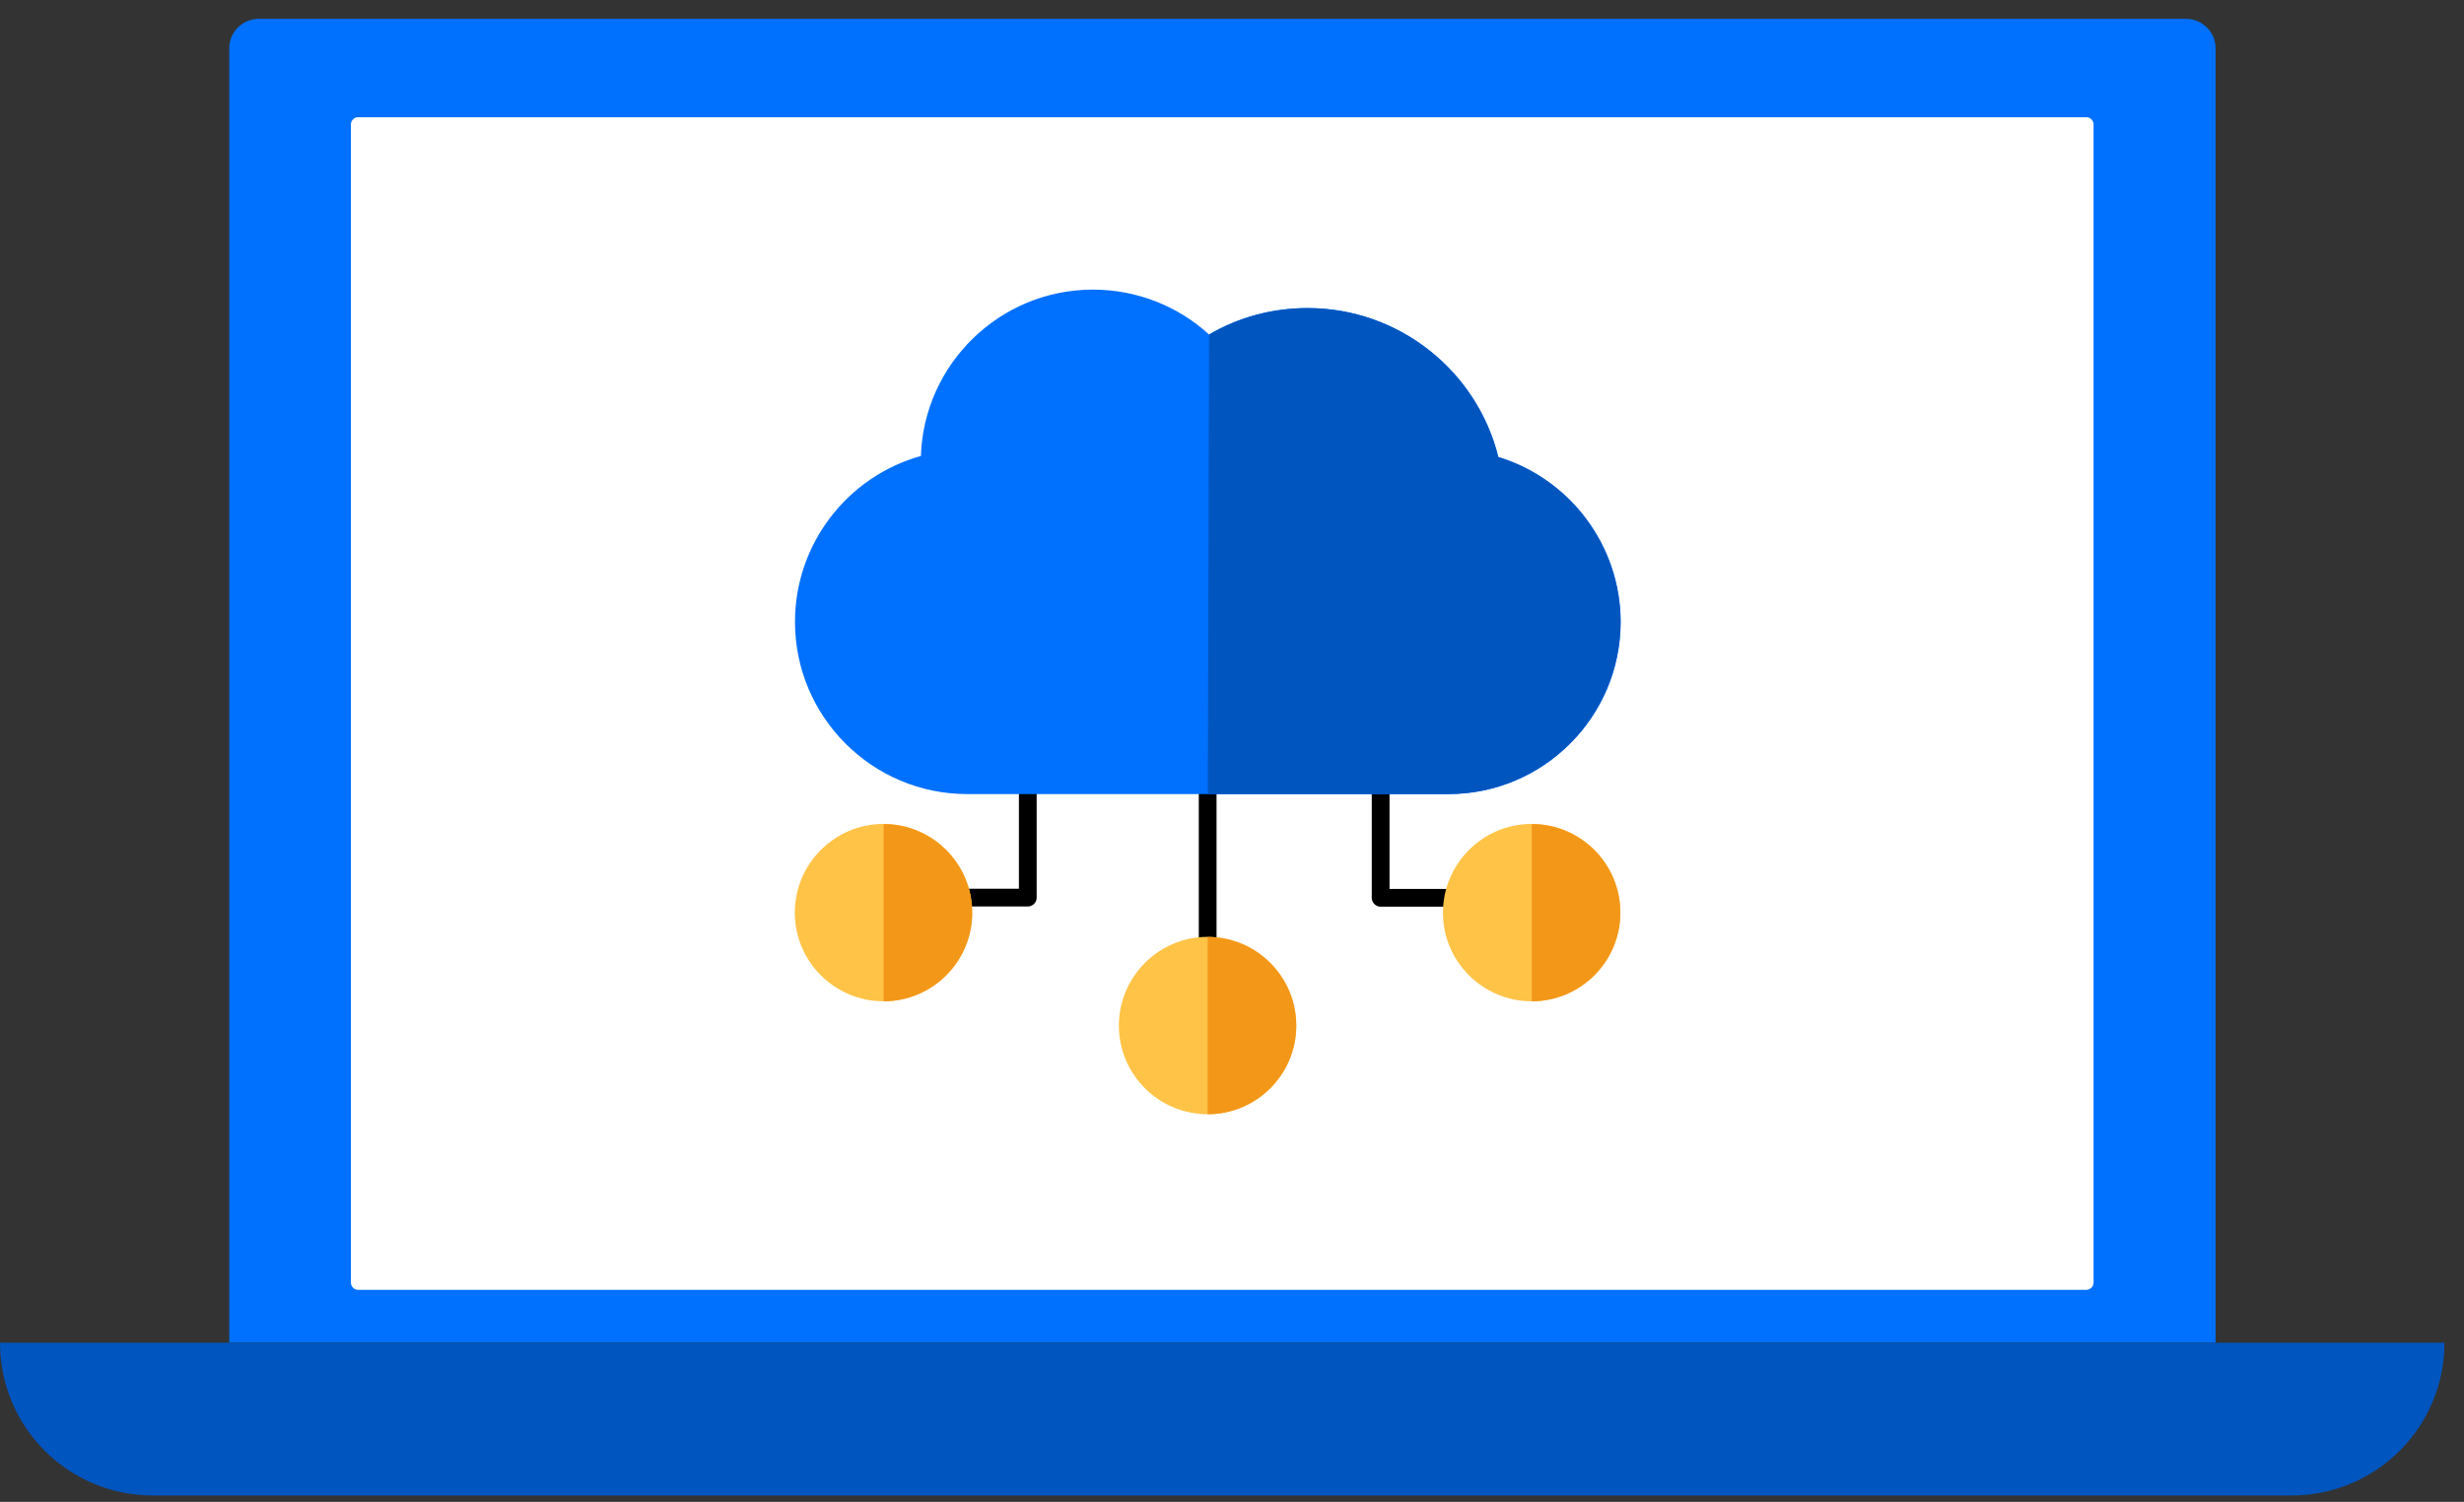 <svg enable-background="new 0 0 138.76 84.58" viewBox="0 0 138.76 84.58" xmlns="http://www.w3.org/2000/svg"><rect x="0" y="0" width="138.76" height="84.58" fill="#333333" stroke="none"/><path d="m124.75 75.62h-111.84v-72.9c0-.92.75-1.66 1.67-1.66h108.52c.92 0 1.67.74 1.67 1.66v72.9z" fill="#0070fe"/><path d="m117.49 72.64h-97.32c-.22 0-.41-.18-.41-.41v-65.22c0-.22.18-.41.41-.41h97.32c.22 0 .41.18.41.41v65.22c0 .22-.19.41-.41.41" fill="#fff"/><path d="m129.05 84.22h-120.45c-4.75 0-8.6-3.85-8.6-8.6h137.66c0 4.75-3.85 8.6-8.61 8.6" fill="#0055bf"/><g fill="none" stroke="#000" stroke-miterlimit="10"><path d="m68.01 42.15v14.66"/><path d="m57.88 42.65v7.9h-7.62" stroke-linecap="round" stroke-linejoin="round"/><path d="m77.75 42.66v7.9h7.62" stroke-linecap="round" stroke-linejoin="round"/></g><path d="m68.01 52.76c-2.75 0-5 2.24-5 5 0 2.75 2.24 4.99 5 4.99 2.75 0 4.99-2.24 4.99-4.99 0-2.76-2.24-5-4.99-5" fill="#ffc347"/><path d="m68.01 62.75c2.75 0 4.99-2.24 4.99-4.99s-2.24-4.99-4.99-4.99" fill="#f39719"/><path d="m49.76 46.4c-2.75 0-5 2.24-5 5 0 2.75 2.24 4.99 5 4.99 2.75 0 4.99-2.24 4.99-4.99s-2.24-5-4.99-5" fill="#ffc347"/><path d="m49.76 56.39c2.75 0 4.99-2.24 4.99-4.99s-2.24-4.99-4.99-4.99" fill="#f39719"/><path d="m84.38 25.74c-1.22-4.89-5.63-8.39-10.74-8.39-1.98 0-3.88.51-5.55 1.49-1.77-1.62-4.1-2.53-6.54-2.53-5.24 0-9.52 4.18-9.69 9.37-4.15 1.16-7.09 4.96-7.09 9.34 0 5.35 4.35 9.7 9.7 9.7h27.1c5.35 0 9.7-4.35 9.7-9.7-.01-4.29-2.86-8.05-6.89-9.28" fill="#0070fe"/><path d="m68.02 44.72h13.54c5.35 0 9.7-4.35 9.7-9.7 0-4.29-2.84-8.05-6.88-9.28-1.22-4.89-5.63-8.39-10.74-8.39-1.98 0-3.88.51-5.55 1.49" fill="#0055bf"/><path d="m86.26 46.4c-2.75 0-5 2.24-5 5 0 2.75 2.24 4.99 5 4.99 2.75 0 4.99-2.24 4.99-4.99.01-2.75-2.23-5-4.99-5" fill="#ffc347"/><path d="m86.26 56.39c2.75 0 4.99-2.24 4.99-4.99s-2.24-4.99-4.99-4.99" fill="#f39719"/></svg>